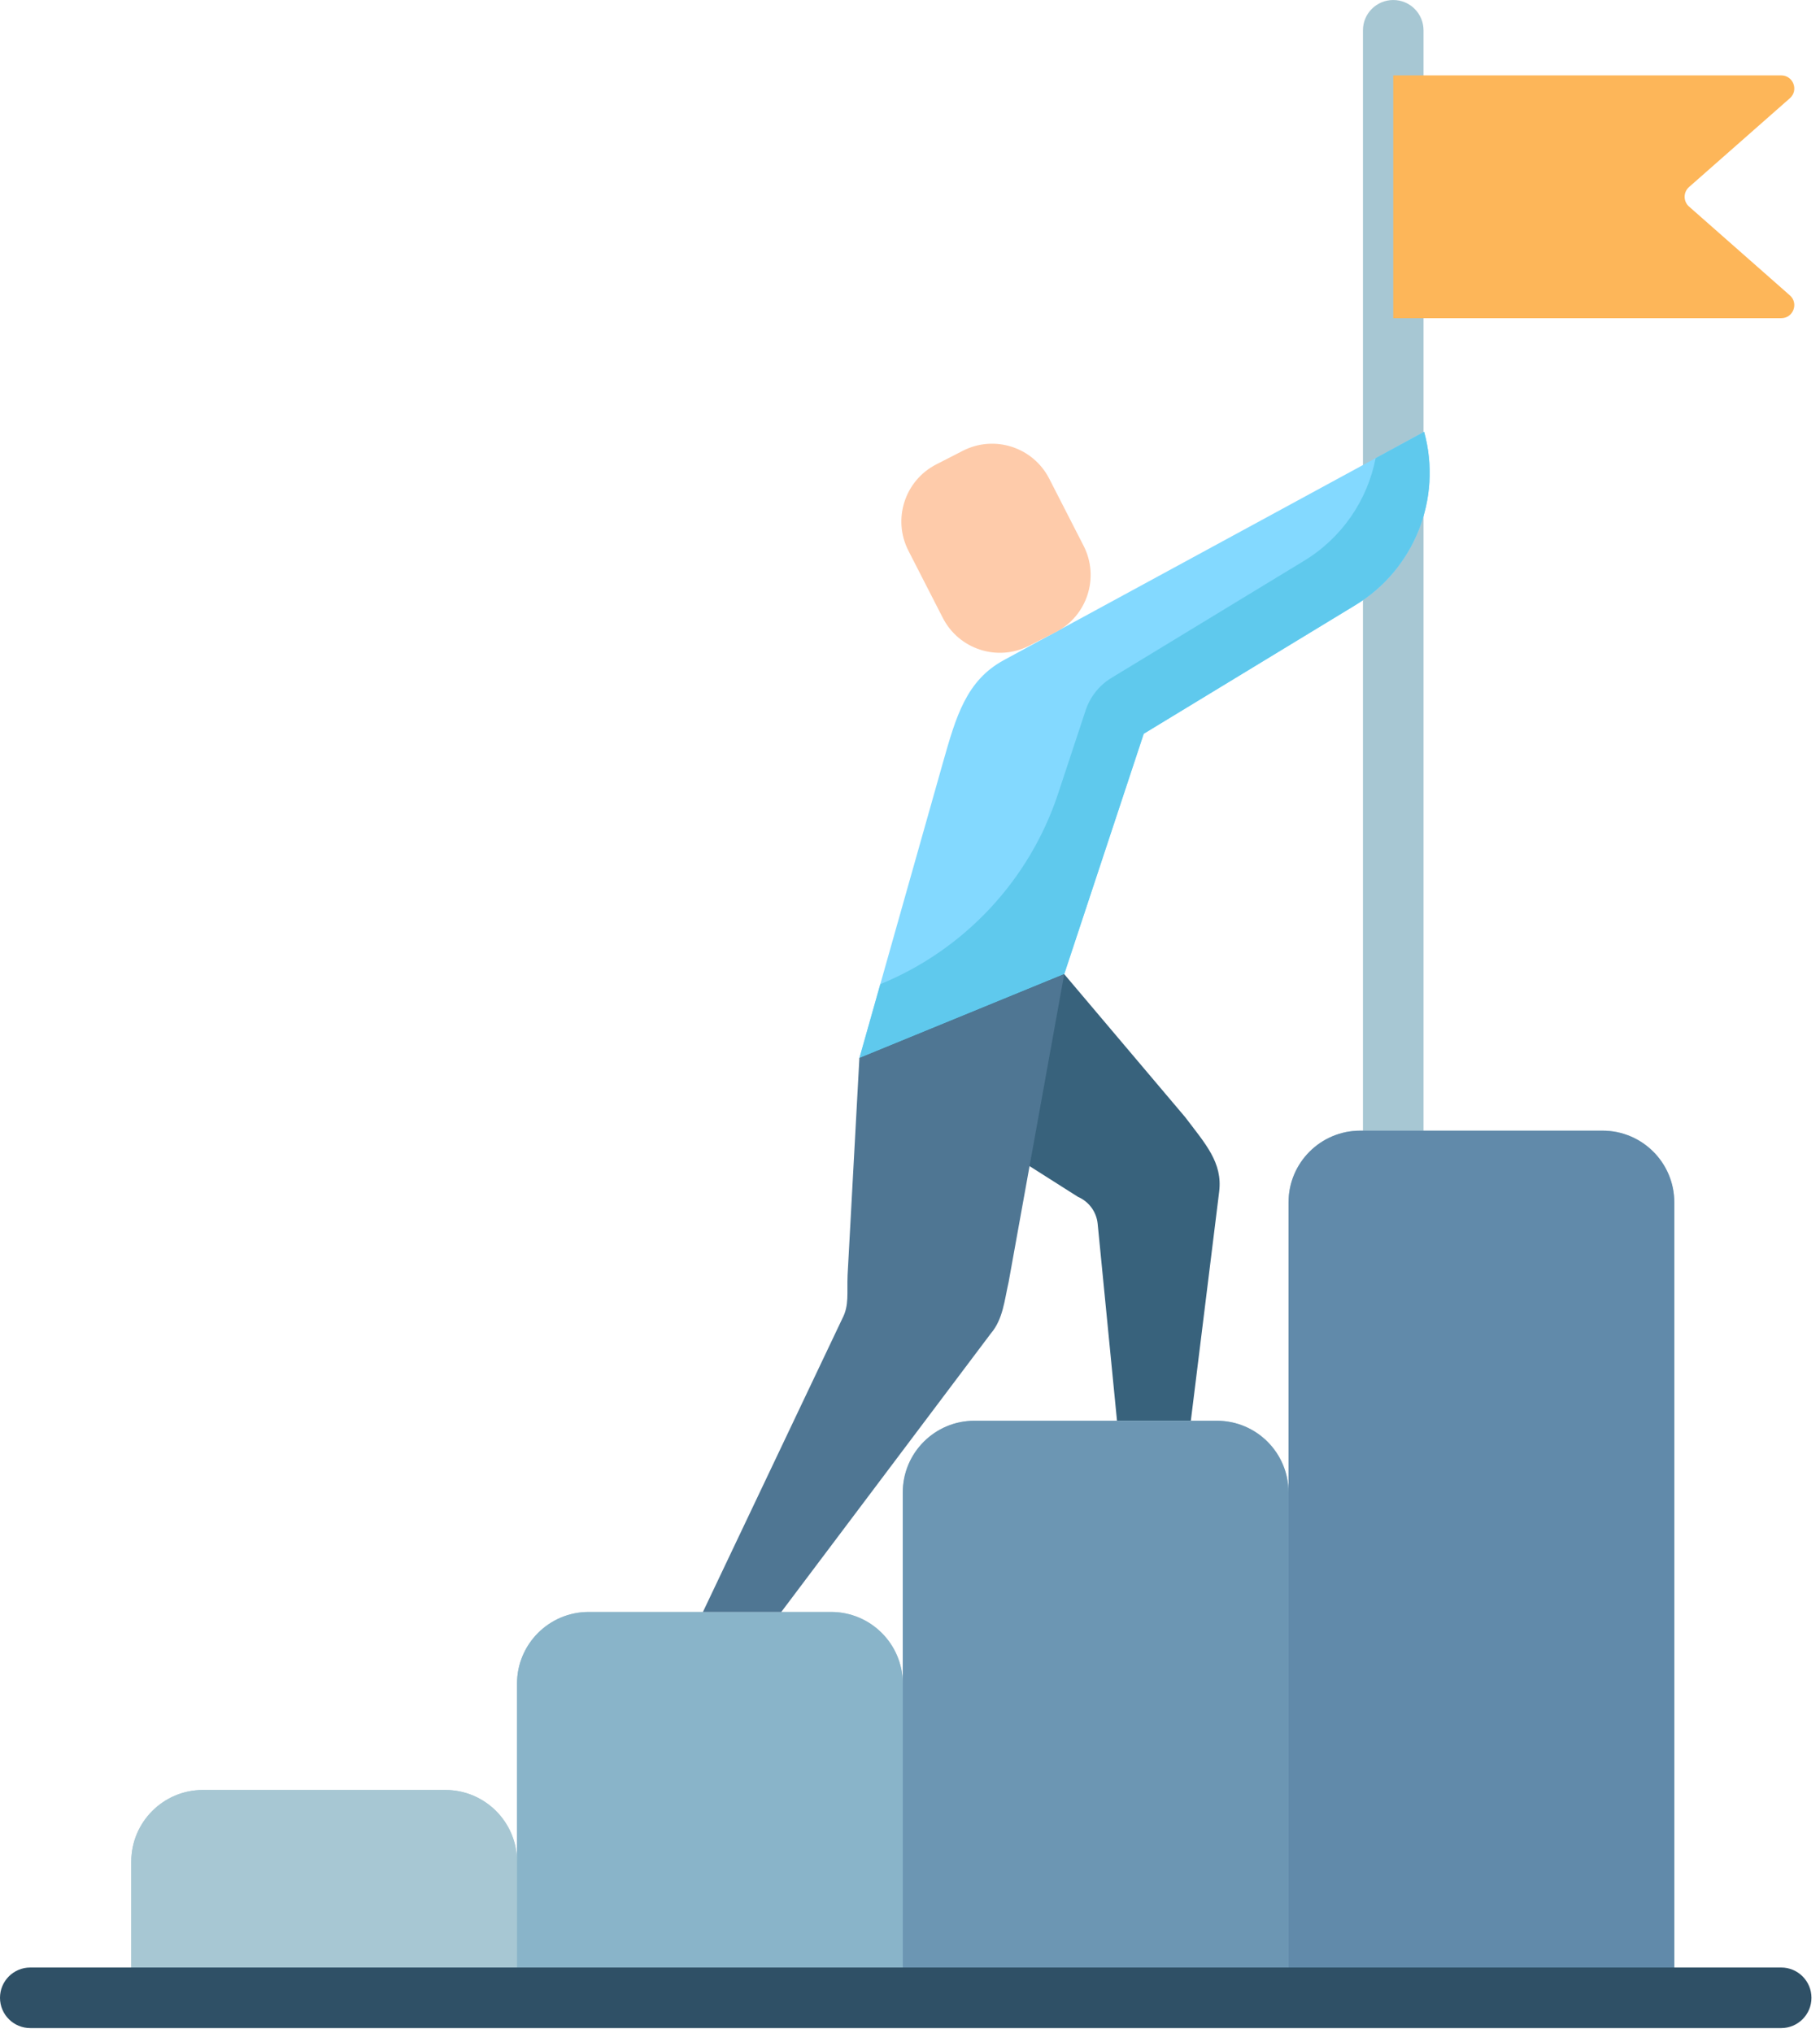 <svg xmlns="http://www.w3.org/2000/svg" width="137" height="153" viewBox="0 0 137 153">
    <g fill="none">
        <g fill="#A7C7D3">
            <path d="M110.796 85.093H92.552c-2.981 0-5.396 2.417-5.396 5.397v21.83c0-2.98-2.417-5.397-5.396-5.397H63.514c-2.98 0-5.396 2.415-5.396 5.396v14.392c0-2.98-2.416-5.396-5.396-5.396H34.477c-2.981 0-5.396 2.416-5.396 5.396v13.397c0-2.98-2.417-5.396-5.398-5.396H5.44c-2.98 0-5.396 2.415-5.396 5.396v10.244h116.15V90.49c0-2.98-2.416-5.397-5.397-5.397z" transform="translate(9.838)"/>
            <path d="M95.038 87.372c-1.26 0-2.28-1.02-2.28-2.279V2.28c0-1.259 1.02-2.279 2.28-2.279 1.259 0 2.279 1.02 2.279 2.279v82.814c0 1.26-1.021 2.28-2.279 2.28zM29.08 150.352H.044v-10.244c0-2.98 2.416-5.396 5.396-5.396h18.245c2.98 0 5.397 2.415 5.397 5.396v10.244z" transform="translate(9.838)"/>
        </g>
        <path fill="#89B4C9" d="M67.956 150.352H38.918v-23.641c0-2.98 2.416-5.396 5.396-5.396H62.56c2.98 0 5.396 2.416 5.396 5.396v23.641z"/>
        <path fill="#6C96B3" d="M96.993 150.352H67.956V112.32c0-2.98 2.415-5.396 5.396-5.396h18.245c2.98 0 5.396 2.415 5.396 5.396v38.033z"/>
        <path fill="#618AAA" d="M126.03 150.352H96.994V90.49c0-2.98 2.415-5.397 5.397-5.397h18.243c2.982 0 5.398 2.417 5.398 5.397v59.862z"/>
        <path fill="#2F5066" d="M134.079 152.631H2.279c-1.259 0-2.279-1.02-2.279-2.279s1.02-2.279 2.279-2.279h131.8c1.258 0 2.278 1.02 2.278 2.28 0 1.258-1.02 2.278-2.278 2.278z"/>
        <path fill="#FDB659" d="M104.876 23.946h29.206c.905 0 1.328-1.12.649-1.717l-7.587-6.682c-.445-.39-.445-1.082 0-1.473l7.587-6.68c.679-.6.256-1.72-.649-1.72h-29.206v18.272z"/>
        <path fill="#83D9FF" d="M107.201 32.497L75.562 49.682c-2.823 1.533-3.595 4.228-4.58 7.7l-6.291 22.251L73 82.487l7.108-9.173 5.985-18.093 15.922-9.675c4.45-2.702 6.565-8.029 5.185-13.049z"/>
        <path fill="#5FC9ED" d="M107.201 32.497l-3.65 1.983c-.615 3.142-2.513 5.98-5.384 7.724L83.66 51.02c-.913.554-1.599 1.417-1.936 2.43l-2.071 6.265c-2.153 6.51-7.044 11.753-13.388 14.353l-1.573 5.565 15.418-6.318 5.985-18.093 15.922-9.676c4.45-2.702 6.565-8.029 5.185-13.049z"/>
        <path fill="#38627C" d="M80.11 73.314l9.11 10.769c1.51 2 2.824 3.405 2.552 5.604l-2.131 17.227h-5.56l-1.454-14.81c-.088-.896-.656-1.673-1.482-2.029L64.69 79.633l15.418-6.32z"/>
        <path fill="#4F7693" d="M64.69 79.633l-.888 16.327c-.058 1.355.132 2.27-.398 3.277l-10.492 22.078h5.898l15.775-20.959c.922-1.073 1.03-2.531 1.34-3.873l4.183-23.17-15.417 6.32z"/>
        <path fill="#FECBAA" d="M78.979 36.022l2.587 5.052c1.216 2.373.277 5.284-2.097 6.5l-2 1.023c-2.374 1.216-5.284.278-6.5-2.097l-2.587-5.051c-1.216-2.375-.277-5.285 2.097-6.5l2-1.024c2.373-1.216 5.283-.277 6.5 2.097z"/>
    </g>
</svg>
